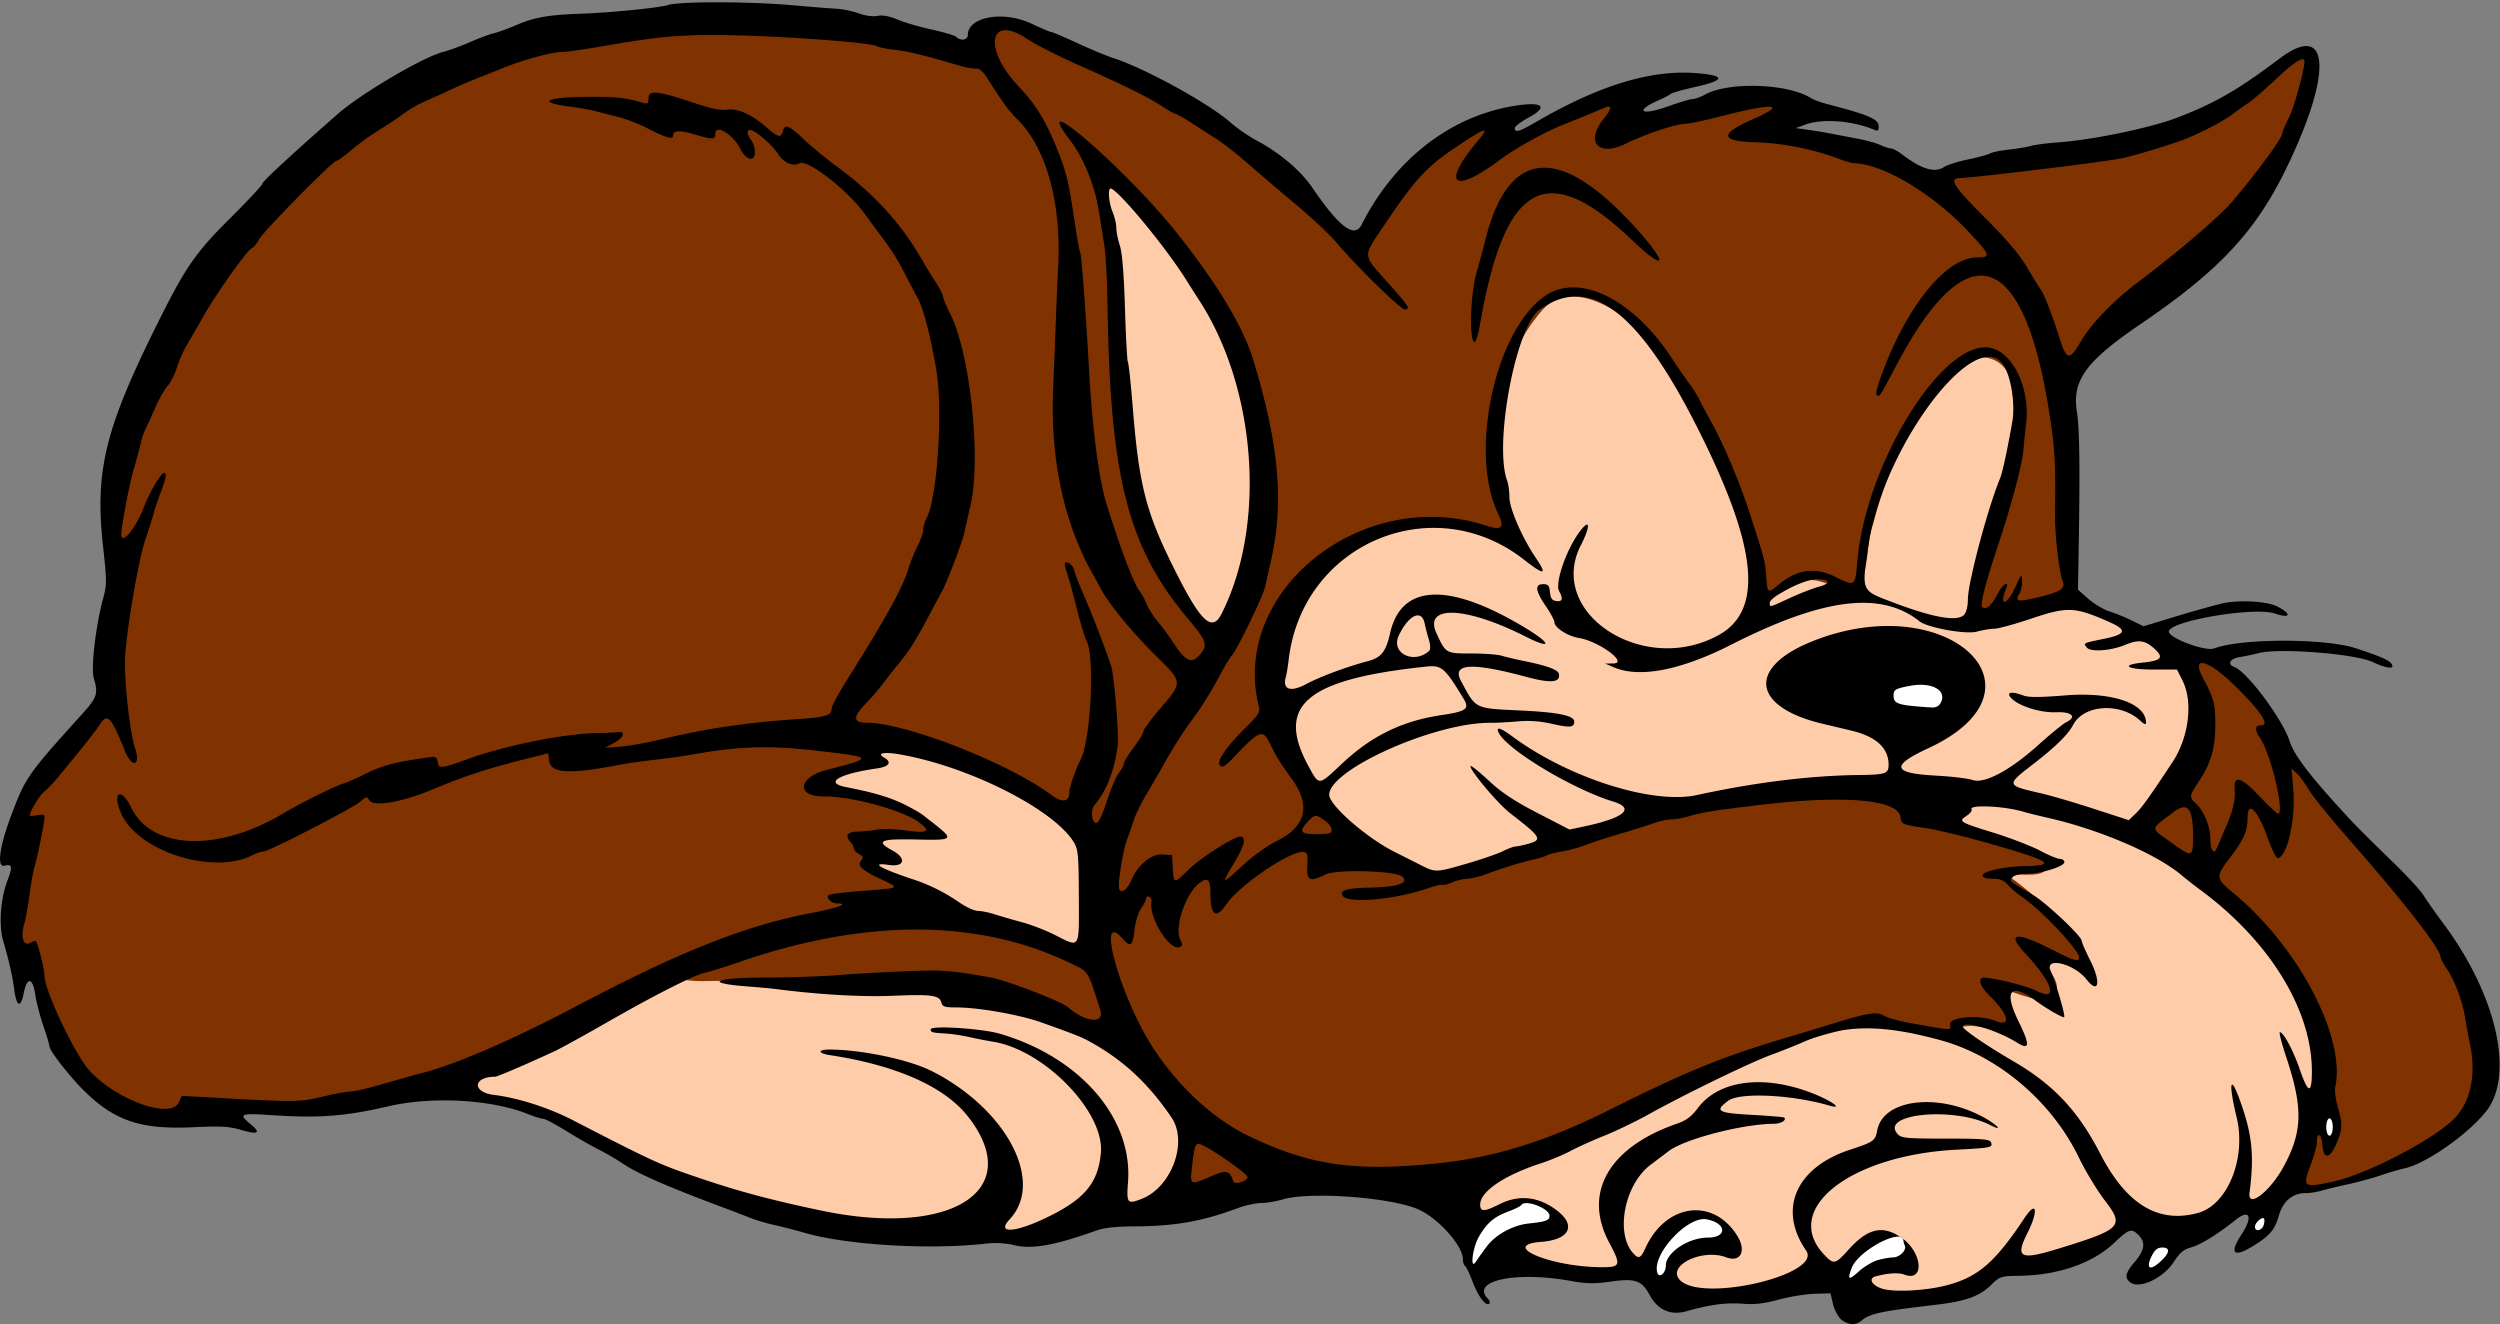 <?xml version="1.0" encoding="UTF-8" standalone="no"?>
<svg xmlns:rdf="http://www.w3.org/1999/02/22-rdf-syntax-ns#" xmlns="http://www.w3.org/2000/svg" height="535" viewBox="0 0 1010 535" width="1010" version="1.1" xmlns:cc="http://creativecommons.org/ns#" xmlns:dc="http://purl.org/dc/elements/1.1/">
<rect x="0" y="0" width="1010" height="535" fill="#808080" stroke="none"/>
<g>
<path d="m446.21 71.797c-4.9 2.464 2.92 13.627 2.7 17.676 5.52 29.517 4.17 59.997 8.81 89.797 2.37 24.61 12.18 47.9 25.36 68.58 2.16 4.51 8.9 6.35 11.28 0.99 12.85-23.38 12.32-51.38 9.84-77.17-3.92-34.13-24.65-62.98-46.21-88.484-2.7-2.416-8.02-10.699-11.78-11.389zm190.67 47.043c-0.61-0.01-1.21-0.01-1.81 0.03-13.58-0.14-20.03 14.15-23.61 25.15-8.48 26.96-7.62 58.28 7.81 82.52-5.01-3.95-10.41-7.46-16.25-10.04-7.78-3.35-16.25-5.11-24.73-4.99-17.04 0.22-33.74 8.15-44.75 21.15-8.91 9.76-13.46 22.78-15.07 35.73-0.16 3.41-2.21 7.43 0.05 10.51 2.99 2.53 7.06 0.03 10.16-1.07 8.5-4.09 17.36-6.88 26.28-9.76 4.35-1.27 6.78-5.43 7.76-9.6-0.68 4.19 3.05 8.47 7.39 8.52 3.51 0.19 8.54-0.91 9.24-4.97-0.06-2.65-0.58-5.3-1.3-7.89 1.14 3.77 2.6 7.88 5.88 10.23 5.22 2.21 11.14 1.19 16.66 1.71 7.79 0.57 15.84 3.04 23.43 4.9 1.25 0.57 3.51 0.84 3.93 2.2-5.42 0.46-10.7-1.73-15.98-2.75-6.8-1.34-13.81-3.65-20.79-2.42-2.64 0.44-3.95 3.11-3.48 5.51-1.12-1.52-2.32-2.98-3.67-4.3-1.7-1.41-3.94-1.83-6.1-1.73-13.4 1.16-26.97 2.91-39.65 7.6-6.99 2.7-14.64 7.41-16.19 15.33-0.75 5.9 0.75 11.79 3.51 16.99 1.92 3.48 3.36 7.8 6.93 9.92 3.2 0.17 5.39-2.97 7.78-4.67 7.77-7.35 16.32-14.2 26.55-17.84 7.68-3.23 16.12-3.6 24.01-6.02 2.08-0.46 3.33-2.38 3.21-4.3 0.99 1.01 2.13 1.85 3.49 2.43 7.31 2.1 15.07 1.49 22.55 2.33 4.51 0.51 9.26 0.43 13.51 2.19-6.04-0.19-11.88-2.43-17.99-1.86-13.33 0.43-26.92 0.97-39.6 5.54-12.6 4.26-25.31 9.31-35.68 17.84-3.04 2.59-6.7 7-4.08 11.08 4.69 7.14 11.78 12.33 18.72 17.12 7.29 4.66 15.15 8.42 22.94 12.11 7.96 0.24 15.59-2.91 23.11-5.18 5.3-1.84 10.39-4.33 15.97-5.27 2.42-0.61 6.47-1.89 5.49-5.18-2.38-4.41-7.23-6.75-10.72-10.19-2.48-2.18-5.8-5.39-7.53-7.4 8.8 6.93 19.18 11.39 28.99 16.67 4.09 0.13 8.11-1.51 12.14-2.28 4.22-1.31 9.17-2.21 12.18-5.7 1.67-2.83-1.57-5.2-3.94-6.02-14.72-5.36-28.89-12.55-41.34-22.11 16.35 11 34.9 19.14 54.43 22.26 8.75 1.36 17.67 0.75 26.24-1.33 20.36-4.18 40.85-6.37 61.62-6.76 3.23-0.37 8.14 0.39 9.63-3.33 1.32-5.21-1.03-10.89-5.59-13.72-7.44-4.5-16.39-5.35-24.54-7.91-6.6-1.93-14.71-4.35-18.03-11.13-1.97-4.91 2.12-9.55 5.93-12.11 10.47-7.04 23.08-10.41 35.61-11.63 11.69-0.79 24.28 0.99 34.13 7.88 6.09 4.17 10.61 12.27 7.43 19.57-3.96 9.3-13.29 14.46-21.86 18.77-3.65 2.18-8.38 3.57-10.59 7.45-1.15 3.44 3.12 5.26 5.85 5.51 8.34 1.11 16.68 1.46 24.99 2.75 7.68 0.67 14.04-4.61 19.97-8.72 5.67-4.31 11.43-9.76 16.76-13.74-6.13 7.66-14.79 12.72-21.7 19.57-1.72 2.4 0.24 5.44 2.89 5.92 10.07 2.86 20.27 5.31 30.18 8.69 4.85 1.36 9.58 3.49 14.5 4.39 2.42-0.83 3.93-3.53 5.77-5.32 6.15-7.97 12.04-16.26 16.64-25.22 4.04-9.76 4.86-21.54-0.51-30.98-0.53-2.65-3.18-2.97-5.42-2.65-2.31 0-4.57 0.02-6.84-0.06 2.5-0.26 6.16-2.6 4.15-5.44-2.97-3.67-7.76-7.34-12.74-5.49-4.92 1.47-9.93 3.47-15.16 2.97 4-1.15 8.69-1.36 12.15-3.95 2.27-2.18-0.53-4.89-2.66-5.71-7.55-3.83-16.01-8.09-24.71-5.88-10.43 2.34-20.5 6.71-31.11 7.85-7.11 1.06-14.48-0.21-21.15-2.74-1.49-0.73-2.92-1.56-4.35-2.41 6.4 2.14 13.14 4.57 19.41 2.03 4.24-7.32 3.47-16.73 6.27-24.74 4.6-21.51 15.5-42.19 14.62-64.71-0.74-7.59-3.41-17.06-12.74-17.08-10.81 2.09-17.3 12.65-24.06 20.44-15.1 20.75-24.51 46.09-25.69 71.75 0.9 3.22 3.38 5.14 6.32 6.56-13.57-1.57-27.28 2.49-39.79 7.56-14.04 5.56-26.96 13.55-41.5 17.7-7.24 1.9-15.02 3.19-22.37 1.09 1.72-2.96-1.79-5.5-3.94-7-4.73-3.37-10.34-4.99-15.82-6.67-2.62-1.01-5.34-2.69-5.87-5.66-1.72-3.89-4.85-7.24-6.03-11.29 0.37-0.08 0.82-0.06 1.3-0.04-0.26 1.51 0.41 3.45 0.97 4.69 1.34 2.29 6.14 3.47 6.9 0.15-0.08-2.05-1.37-3.86-2.89-5.28 1.63-0.56 2.91-2.67 2.96-6.52 1.29-4.27 3.68-9.23 5.59-12.5-5.6 11.61-3.31 26.96 7.57 34.73 12.91 11.04 32.62 12.59 47.7 5.45 10.65-5.43 16.37-17.68 14.18-29.37-4.09-27.45-17.68-52.42-31.13-76.32-9.05-13.96-19.6-31.13-37.48-33.97-0.6-0.06-1.2-0.1-1.8-0.12zm95.46 113.8c-5.56 0.51-10.48 3.68-15.24 6.37-2.2 1.22-5.29 3.99-3.07 6.61 2.28 2.01 5.14-0.73 7.49-1.33 5.35-2.62 11.15-4.23 16.49-6.83 3.28-3.71-3.18-4.78-5.67-4.82zm-151.44 9.48c6.29 0.1 12.63 2.45 18.38 4.75 4.17 1.79 8.22 3.86 12.17 6.08-8.47-3.52-17.32-7.45-26.69-7.16-3.94-0.07-7.86 3.35-6.97 7.47-0.42-1.4-0.89-2.78-1.39-4.13-0.77-1.33-2.26-2.22-3.82-2.11-4.81 0.66-7.34 5.63-9.25 9.58-0.1 0.2-0.18 0.4-0.26 0.6 1.59-5.61 3.97-11.79 9.94-13.84 2.18-0.78 4.4-1.16 6.64-1.23 0.42-0.01 0.83-0.02 1.25-0.01zm235.3 40.35c8.1 1.82 16.47-0.06 24.68 0.03 7.2 0.2 15.05 0.48 21.19 4.67 0.66 0.54-2.14-1.14-2.91-1.29-6.65-2.64-15.06-2.05-20.53 2.69-1.82-2.97-6.03-2.32-9.02-2.8-4.63-0.24-9.34-0.95-13.41-3.3zm-458.85 19.89c-2.41 0.08-4.38 3.57-1.74 4.9 2.06 0.5-0.08 1.09-1.11 1.22-5.88 1.35-12.35 1.71-17.52 5.08-2.34 1.73-0.55 4.96 1.9 5.32 9.61 2.69 19.76 4.12 28.51 9.23 4.47 2.56 8.58 5.61 12.34 9.06-7.49 0.58-15.31-0.48-22.83 0.95-2.62 0.55-2.54 4.13-0.23 5.07 1.74 1.44 4.68 2.5 5.62 4.32-2.59 0.71-6.34-1.36-8.14 1.36-0.89 3.16 3.32 3.87 5.39 4.89 9.59 3.51 19.43 6.89 27.84 12.78 4.88 3.59 11.14 3.48 16.66 5.42 8.17 2.26 16.36 4.58 23.86 8.65 2.55 1.27 6.78 3.35 8.64-0.03 1.45-3.87 0.65-8.22 1-12.28-0.12-8.39 0.54-16.89-0.8-25.21-1.56-6.05-6.93-10.05-11.45-13.92-15.37-11.53-33.46-19.03-51.91-24.04-5.1-1.24-10.28-2.52-15.55-2.74-0.16-0.03-0.32-0.04-0.48-0.03zm445.16 21.77c-0.73 0-1.46 0-2.19 0.01-1.99-0.09-4.67 0.01-5.36 2.31-1.21 2.12-5.57 3.4-3.79 6.26 3.68 2.78 8.52 3.46 12.74 5.19 8.89 2.7 17.31 6.43 25.76 10.19 2.48 0.5-1.18 1.12-2.06 1.6-3.68 1.7-7.85 1.69-11.87 1.86-2.3 0.12-6.29 2.07-4.04 4.67 9.54 7.59 19.92 14.5 27.42 24.3 1.95 4.85 4.88 9.91 6.05 14.74-4.36-4.33-10.21-9.08-16.79-7.42-3.14 1.16-1.82 4.99-0.6 7.12 1.88 3.95 2.33 8.39 3.69 12.54-0.03 0.85-2.08-1.03-2.9-1.32-4.82-3.03-9.94-6.47-15.76-6.9-3.15 0.52-2.25 4.38-1.83 6.6 1.31 4.93 4.1 9.31 5.64 14.17-7.28-3.75-15.19-8.35-23.68-7.01-2.74 0.88-0.94 3.93 0.76 4.97 12.46 9.61 27.7 15.8 38.43 27.47 8.5 8.61 13.39 19.79 19.81 29.85 5.85 9.1 15.29 17.46 26.67 17.49 6.89 0.15 14.41-1.41 18.99-7 7.56-8.75 9.9-21.04 8.26-32.28 2.67 9.21 2.14 18.76 1.35 28.22-0.54 2.47 1.6 5.5 4.26 4.07 6.75-3.21 10.7-10.13 14.09-16.47 4.58-8.58 5.87-18.69 3.76-28.17-0.71-3.72-1.71-7.39-2.83-11.01 1.63 3.52 2.19 7.86 5.09 10.61 2.57 1.39 4.19-1.93 4.04-4.07 1.24-17.05-5.68-33.53-15.07-47.41-11.15-16.64-27.23-29.1-43.24-40.75-10.15-6.55-21.4-11.27-32.8-15.15-11.62-3.61-23.44-6.77-35.44-8.86-2.17-0.3-4.37-0.4-6.56-0.42zm-514.99 70.38c-1.5 0.01-3.02 0.14-4.45 0.01-2.24 0-4.47 0-6.71 0.01-10.24 4.55-19.95 10.36-29.81 15.73-15.02 8.48-30.16 16.99-46.51 22.61-3.31 0.71-8.35 1.35-8.73 5.58 0.49 4.38 5.69 5.3 9.24 5.87 11.29 1.78 22.11 5.75 32.2 11.07 16.44 7.98 32.45 17.14 50.05 22.43 20.82 6.8 42.08 12.63 63.82 15.48 9.7 0.64 19.59 1.15 29.17-0.76 9.15-1.85 19.13-5.95 23.45-14.83 3.13-7.54 1.01-16.22-3.39-22.8-8.66-14.13-24.51-21.71-39.95-26.03-2.5-0.72-5.02-1.35-7.55-1.93 11.3 1.78 22.86 4.26 32.69 10.42 11.58 6.99 21.96 16.68 27.58 29.18 3.39 7.55 4.2 17.26-1.38 23.99-1.35 1.98-4.59 5.02-1.97 7.29 3.57 1.82 7.65-0.35 11.17-1.35 9.48-3.81 19.6-8.29 25.58-16.99 5.13-7.71 6.12-18.21 1.67-26.47-6.16-13.02-17.38-23.27-30.06-29.83-1.71-0.82-2.92-1.36-0.53-0.33 16.5 6.99 31.95 19.27 38.2 36.56 2.8 6.68 2.6 13.97 2.53 21.06 0.04 2.44-0.29 6.56 3.11 6.81 4.66-0.48 9-3.15 12.36-6.34 6.84-7.01 10.57-18.04 7-27.5-10.55-18.27-27.73-32.81-47.82-39.49-14.06-5.31-28.92-8.38-43.94-8.94-1.32-0.1-2.74-0.12-3.05-1.64-2.39-3.59-7.04-2.78-10.72-2.95-17.8-0.3-35.6 0.35-53.29-2.17-8.56-1.25-17.27-1.16-25.69-3.03-1.31-0.62-2.78-0.73-4.27-0.72zm4.78 1.27c-0.01-0.07 0.01-0.04 0.13 0.21 0.4 1.14-0.07 0-0.13-0.21zm460.16 17.95c-14.4 0.23-27.5 7.01-40.65 12.04-20.27 8.6-39.47 19.45-59.27 29.05-11.72 5.08-23.26 10.95-35.37 15.25-7.61 3.29-16.56 6.48-20.53 14.37-1.66 2.6 0.31 6.96 3.66 6.18 6.14-1.88 12-6.13 18.72-4.32 4.67 1.35 9.64 3.67 12.27 7.94 1.34 2.7-2.3 4.49-4.45 4.94-3.7 1.23-8.34 0.23-11.41 2.97-1.98 2.46 0.77 5.23 3.1 6.03 10.39 4.55 22.01 5.92 33.26 5.23 3.06-0.19 3.91-3.81 2.68-6.17-2.71-6.67-6.93-13.14-6.47-20.7-0.26-10.06 7.03-18.5 15.08-23.61 5.67-3.98 12.36-5.99 18.54-8.96 4.92-2.8 7.29-8.55 12.49-11.04 8.31-4.77 18.29-4.15 27.29-2.59 2.8 0.54 5.51 1.3 8.24 2.3-8.87-1.54-17.98-2.11-26.95-1.24-3.8 0.56-8.26 2.61-9.39 6.57 0.14 3.36 4.44 3.16 6.85 3.58 4.02 0.44 8.06 0.67 12.09 0.97-12.16 1.22-24.33 3.92-35.46 9.04-6.42 3.72-12.82 8.14-17.04 14.37-3.57 5.59-5.62 12.16-5.19 18.83-0.45 5.47 1.49 11.48 6.23 14.6 3.14 1.4 4.48-2.75 5.75-4.76 3.61-7.62 11.21-14.77 20.22-13.7 6.11 0.47 10.82 5.13 13.92 10.03 0.67 1.49 1.5 3.48 0.87 5.03-1.98 1.67-4.71-0.52-6.95-0.43-6.62-0.67-14.73 0.52-18.35 6.81-1.86 4.08 2.33 7.76 5.96 8.72 6.31 1.93 13.08 1.1 19.55 0.6 8.8-1.43 17.79-3.47 25.53-8.05 2.91-1.74 6.08-5.26 4.11-8.81-3.95-6.48-7.14-14.54-3.96-22.01 3.42-9.17 12.93-13.89 21.58-16.96 4.17-1.52 9.79-2.73 10.93-7.8 0.52-3.95 3.39-7.08 6.97-8.62 7.19-3.47 15.71-2.64 23.04-0.53-6.56-0.18-13.38-0.98-19.74 1-3.16 0.89-7.48 3.37-6.17 7.28 1.35 3.94 5.9 4.44 9.47 4.44 8.31 0.3 16.62 0.21 24.91 0.52-12.89 0.88-25.98 1.66-38.29 5.97-10.5 3.6-21.49 8.82-27.64 18.51-3.75 5.71-3.14 13.67 1.17 18.92 2.02 2.39 4.16 5.8 7.62 5.85 4.18-1.64 6.78-5.74 10.23-8.48 3.16-3.16 8.13-5.39 12.43-3.11 4.99 2.1 9.78 7.19 9.08 12.92-0.77 1.77-3.16 0.1-4.6 0.4-4.44-0.15-9.73-0.85-13.34 2.3-2.24 2.76 1.31 5.7 3.82 6.48 6.8 2.37 14.23 1.25 21.22 0.43 9.76-1.27 19.41-5.14 26.19-12.48 4.81-4.86 8.74-10.48 12.68-16.04-1.3 4.11-4.44 7.96-3.9 12.47 1.4 3.8 6.3 2.64 9.35 2.02 9.15-2.54 18.44-5.02 27.04-9.12 3.22-1.46 6.37-5.05 4.41-8.7-3.03-5.93-7.66-10.96-10.71-16.84-5.37-9.69-10.31-19.83-18.12-27.88-12.41-13.94-28.93-24.32-47.22-28.42-8.94-2.22-18.14-3.76-27.38-3.59zm-355.77 4.42c3.57 0.52 7.12 1.3 10.55 2.45-3.42-0.98-7.46-1.81-10.55-2.45z" fill="#ffcca9"/>
<path d="m404.97 9.07c-8.819 1.117-6.937 12.846-3.133 18.152 7.685 11.891 18.549 22.01 22.584 36.041 0.098 0.301 0.185 0.605 0.281 0.906-3.3-8.043-7.97-15.513-13.96-21.923-5.8-7.255-10.28-17.139-20.5-18.732-31.46-9.251-64.23-12.632-96.94-12.055-38.53-0.137-77.81 4.867-112.83 21.826-18.41 8.398-35.4 19.952-50.91 32.86-22.03 20.87-42.882 43.645-56.275 71.185-10.658 20.419-22.028 41.047-25.387 64.174-0.2 5.689-5.268 13.622 0.354 17.936 3.302 2.049 6.869-2.63 7.703-3.731-6.963 24.765-10.49 50.964-6.762 76.58-1.341-5.278-7.831-6.103-10.732-1.723-10.045 12.162-20.964 23.741-29.904 36.766-3.277 7.355 8.511 3.742 4.574 10.314-2.262 14.244-7.102 28.448-6.889 42.91 0.691 4.694 7.484 2.341 6.746 7.609 3.711 16.621 10.421 33.026 20.859 46.549 9.121 8.936 21.585 17.203 34.855 16.213 4.322-0.48 6.219-5.764 11.131-4.025 21.937 0.241 44.592 2.93 66.125-3.518 28.381-6.202 55.594-16.714 81.246-30.279 34.33-17.124 68.9-35.43 107.07-42.254 2.963-0.515 9.885-2.585 9.143-5.928 7.628-1.681 12.732-0.887 20.027-4.111 3.721-9.103-11.886-7.435-12.893-15.18-0.673-2.937-6.058-7.39-0.26-6.553 7.946-1.017 16.487 1.319 24.09-1.361 5.415-5.159-2.987-10.109-7.426-11.582-12.189-5.269-25.477-7.346-38.496-8.625 6.271-5.086 16.248-3.499 21.904-9.176 2.336-7.433-8.085-6.7-12.693-7.547-18.483-2.676-37.205-2.832-55.641 0.354-18.949 1.903-37.732 7.086-56.756 6.039 0.287-2.074-1.196-4.516-2.467-5.369 6.886-0.904 15.805-2.598 21.773-1.805-0.19 8.003 9.42 4.484 14.102 3.777 23.953-5.213 47.785-8.892 72.113-10.748 9.152-0.657 10.23-11.582 14.838-17.248 19.162-30.323 37.145-63.778 37.078-100.62 1.196-28.066-5.523-56.855-22.588-79.566-3.863-5.508-7.959-10.863-12.445-15.881 25.973 24.054 41.157 58.881 42.119 94.029 3.423 38.862-14.748 76.186-39.658 104.93-2.616 4.43-10.912 9.949-5.615 15.207 11.636 2.943 23.585 4.199 34.646 8.93 16.772 5.634 32.39 14.014 47.547 22.971 7.805 2.942 9.579-7.445 10.998-12.668 6.013-16.097 7.485-33.919 5.027-50.873 5.267 15.941-2.702 59.437-5.416 76.094 0.451 6.463 17.872-21.47 19.066-26.545 5.661-12.4 15.44-22.21 21.939-34.031 0.744-7.186-7.309-11.723-10.812-17.238-18.347-18.823-32.123-42.403-36.1-68.471-4.715-31.354-0.592-63.575-0.885-95.287 0.118-3.564-0.015-7.135-0.375-10.682 6.985 36.995 4.633 75.778 12.514 112.73 6.456 25.308 16.301 51.148 35.129 69.854 7.086 4.86 16.498-7.403 10.207-13.139-13.203-17.45-26.286-35.98-30.402-57.947-8.827-40.161-3.079-82.745-12.752-123-1.231-4.302-4.579-10.406-5.59-13.107 24.529 22.753 47.69 48.338 61.459 79.164 8.794 25.926 14.84 52.867 10.18 80.242-3.28 21.834-15.402 40.872-26.42 59.555-13.1 19.926-27.624 39.968-33.711 63.361-0.635 6.136-4.866 14.413 0.209 19.473 8.479 1.555 9.05-11.099 15.869-13.781 2.97-2.107 4.4 0.139 3.752 3.314-0.516 6.771 4.975 6.666 9.037 3.959-4.524 5.503-6.016 14.221-6.676 19.145-3.751-4.322-3.591-10.733-6.856-14.939-6.892-3.133-9.029 6.774-10.582 11.58 0.048 4.668-2.077 1.751-5.055 1.41-7.743 0.743-4.777 10.311-3.268 15.174 7.778 27.183 23.316 53.192 48.012 68.09 20.205 12.778 44.406 19.106 68.287 16.904 30.358 0.132 59.887-8.823 86.908-22.186 29.756-14.873 60.314-26.998 92.508-35.463 7.061-1.865 14.484-5.524 21.547-1.422 7.997 1.32 16.823 5.258 24.73 2.244 6.137-7.216 17.294 2.358 23.779-3.615 2.775-5.752-5.053-10.397-6.975-14.377 7.791 0.469 15.056 5.98 22.828 4.373 5.925-5.039-1.495-12.349-4.746-16.762-4.969-4.75 2.607-0.491 5.367 0.641 4.009 2.223 13.409 5.837 13.43-1.953-4.611-10.381-14.641-17.389-22.752-25.018-2.841-2.319-5.673-4.668-8.752-6.67 5.27-1.85 14.99 2.17 16.799-5.406-2.088-7.112-11.939-6.419-17.59-9.229-12.834-3.888-26.11-6.843-39.117-9.564-5.398-10.974-22.269-9.318-32.357-9.961-35.152 0.645-69.784 8.145-103.05 19.207-21.883 5.584-44.198 14.128-65.85 17.74 0.827-7.711-9.295-7.204-14.566-7.805-8.071-0.658-17.226 0.216-24.393 1.885 1.206-5.441-2.866-12.944-9.154-9.379-11.07 5.26-21.047 12.908-29.434 21.826 1.345-5.39-3.452-13.599-9.586-9.562-0.215 0.135-0.425 0.277-0.631 0.424 0.129-0.178 0.268-0.351 0.381-0.535 4.294-3.428 10.46-7.951 14.4-9.562-3.171 3.319-8.449 13.138-1.648 12.729 8.209-4.289 18.705-12.732 26.846-17.291 1.349-0.881 2.51-1.942 3.506-3.117 0.696 1.67 3.539 1.344 5.084 1.498 2.432-0.303 6.154 0.757 7.518-1.936 0.489-3.106-2.985-4.983-5.203-6.402-0.618-0.286-1.263-0.638-1.969-0.572-0.814 0.253-1.514 0.693-2.135 1.236 1.372-4.843 0.548-10.257-2.846-14.494-4.278-6.396-8.059-13.174-12.184-19.533-0.896-2.373-6.055-2.148-5.494-3.107 6.518-6.18 0.202-15.006 2.156-22.512 0.824-32.189 32.958-56.807 63.166-57.754 10.552-1.254 20.709 2.136 30.959 3.59 7.471-1.872 2.58-10.744 1.441-15.59-5.842-25.991-1.025-55.208 16.781-75.588 9.847-10.743 25.896-3.18 34.977 4.861 19.037 18.822 31.477 43.1 41.525 67.701 4.91 13.06 9.344 26.67 11.186 40.537 5.355 7.201 12.166-2.812 18.213-3.576 7.49-2.106 14.801 6.33 21.66 2.568 4.62-7.536 2.98-17.348 5.992-25.596 6.274-24.14 17.08-48.956 37.258-64.604 5.922-5.245 14.93-2.246 17.721 4.828 4.683 9.197 2.275 20.2 1.934 30.135-2.611 21.124-12.861 40.528-15.811 61.498-0.295 6.559 8.391 6.516 10.094 0.969 3.741 1.043 6.732 1.177 10.652 1.207 6.371-1.58 16.875-1.808 18.26-9.838-5.413-25.812-1.286-52.443-7.227-78.277-3.708-16.022-6.776-34.223-19.295-45.977-6.866-5.806-17.024-3.439-23.262 2.102 3.95-4.457 9.503-5.669 14.871-7.088 6.735-3.792 0.088-11.225-3.672-14.459-14.161-14.437-31.381-27.464-51.867-30.615-13.2-4.554-27.773-7.002-41.141-8.072 4.351-3.546 14.555-4.186 13.021-11.604-4.857-5.056-12.427 0.354-18.344 0.447-16.482 3.006-32.644 7.317-48.15 13.67-2.279 1.426-5.037-0.021-3.019-2.592 2.122-3.788 8.629-10.845 1.568-13.453-11.722 2.848-22.987 8.406-33.738 13.971-7.557 4.089-16.381 11.244-22.984 13.846 1.801-5.07 10.796-10.288 5.309-15.801-6.84-2.131-12.174 5.464-17.619 8.514-14.143 10.231-22.985 25.839-31.992 40.396-0.75 3.883-4.749-3.863-7.059-4.953-24.47-23.414-50.1-46.533-80.96-61.127-17.04-8.211-33.9-16.234-50.67-24.762-1.84-0.579-3.78-0.914-5.72-0.918zm524.7 12.526c-0.306-0.009-0.615 0.017-0.924 0.084-11.207 5.325-19.097 15.896-29.867 22.146-28.155 18.518-63.158 19.052-95.621 23.484-5.195 1.128-16.388-0.731-16.082 7.484 4.376 10.208 14.54 16.708 21.145 25.49 11.18 11.768 16.949 27.066 22.625 41.926 1.479 5.619 8.759 5.269 10.881 0.273 12.982-20.866 35.561-32.866 52.689-49.859 19.355-17.51 36.78-40.174 39.326-66.957-0.081-2.202-2.033-4.011-4.172-4.072zm-664.67 20.004c0.458-0.029 0.917-0.014 1.375 0.012 10.106 1.583 19.761 5.759 29.979 6.418 7.43-0.738 4.257 6.481 1.787 5.393-2.666-3.981-9.054-5.705-12.18-1.523-5.285-0.683-11.723-3.583-16.346-0.189-7.491-3.494-15.116-6.79-23.193-8.719 6.181-0.461 13.829 4.246 18.578-1.391zm53.533 14.029c2.612 2.336 12.218 9.651 10.391 8.773-4.088-2.659-10.393 0.135-12.607-5.348-3.035-2.452 1.162-1.294 2.217-3.426zm304.6 15.92c0.355-0.013 0.717-0.013 1.086 0 6.878-0.058 14.123 4.875 18.473 8.389-9.109-6.328-23.005-7.513-30.586 1.883-3.162 3.329-5.513 7.337-7.389 11.506 2.884-8.687 7.399-21.364 18.416-21.777zm267.24 193.13c-7.519 0.533-4.839 9.584-2.092 13.674 5.437 13.138 3.07 29.354-6.084 40.359-0.335 1.565-0.137 3.008 0.346 4.393-0.332-0.037-0.672-0.053-1.031-0.025-5.503 2.023-12.885 5.801-13.771 12.143 2.442 6.414 9.939 9.784 15.867 12.461 4.411 0.074 5.787-3.101 6.047-6.852 0.868 3.591 3.31 6.873 7.273 4.277 5.645-6.795 7.668-16.236 9.16-24.691 1.072 0.647 2.1 1.55 3.113 2.549-5.696 1.766-3.537 10.866-7.211 15.277-2.169 6.115-10.308 11.213-7.857 18.129 13.042 15.168 29.143 28.298 37.541 46.965 9.705 15.824 8.362 34.856 10.381 52.57-0.075 4.41-1.552 1.345-4.881 0-6.972 2.256-6.457 14.518-8.629 20.265 0.724 7.879 10.925 4.039 16.125 2.715 17.59-6.128 35.383-12.522 49.23-25.263 11.827-12.028 8.071-30.766 4.6-45.467-8.589-32.81-35.427-55.799-55.436-81.633-5.256-5.445-8.626-12.883-14.83-17.268-0.934 0.021-1.869 0.04-2.803 0.06-2.173 1.615-2.84 3.779-2.918 6.172-0.518-1.655-0.984-3.271-1.18-4.785-1.143-5.433-4.11-10.608-5.486-15.758 4.612-7.763-4.933-13.865-9.477-18.74-5.023-3.815-9.45-10.646-15.998-11.527zm-716.75 44.857c2.013 3.403 6.418 3.775 9.807 2.482-10.979 4.307-22.099 8.937-34.127 8.533-15.017 3.566-27.157 13.792-41.592 18.957-10.309 4.882-22.23 7.679-33.232 3.156 17.665 1.221 34.186-6.198 48.904-15.068 15.892-7.787 32.422-16.123 50.24-18.061zm742.27 19.766c1.974 1.315 4.132 1.935 6.664 1.023-0.399 3.171-0.988 6.323-1.935 9.377-2.085-2.893-3.17-6.923-4.729-10.4zm-546.88 45.479c-25.256 0.035-50.046 6.09-73.822 14.195-5.058 1.88-15.887 2.757-20.762 5.119-1.616 2.134 7.49 2.262 8.977 2.289 16.876-0.205 33.756-0.733 50.621-1.404 20.9-0.953 42.096-4.019 62.75 0.213 11.128 2.076 21.765 6.3 31.943 11.16 4.575 2.361 8.948 7.291 14.594 5.99 2.558-0.674 2.505-3.736 1.564-5.688-1.894-4.998-2.648-10.77-6.301-14.881-4.836-3.629-10.745-5.538-16.273-7.871-16.97-6.425-35.179-9.262-53.291-9.123zm115.02 86.568c-2.582 0.791-2.19 4.358-2.779 6.469-0.13 3.181-1.553 6.676-0.258 9.736 1.829 2.17 4.746-0.433 6.795-0.873 2.617-0.738 5.445-2.989 8.186-1.758 1.345 1.24 1.697 4.198 4.139 3.621 1.977-0.03 5.436-1.633 4.086-4.053-4.694-4.569-10.399-8.049-15.984-11.441-1.327-0.662-2.657-1.643-4.184-1.701z" fill="#803300"/>
<path d="m774.37 275.46c-5 0.04-13.71 2.44-10 8.6 5.67 3.04 13.56 4.24 19.64 1.81 4.03-4.41-0.86-11.1-6.35-10.35-0.78-0.04-1.56-0.07-2.34-0.04-0.3-0.01-0.61-0.02-0.95-0.02zm166.57 174.61c-0.11 0-0.23 0.01-0.34 0.04-2.91 0.93-2.71 4.7-2.42 7.16 0.07 2.85 4.53 3.61 5.43 0.84 0.43-2.27 0.34-4.86-0.66-6.98-0.43-0.68-1.21-1.09-2.01-1.06zm-324.08 34.21c-3.71 0.69-6.74 3.29-10.34 4.44-8.17 3.69-13.54 12.67-13.41 21.54 0.51 2.5 3.8 2.03 4.71 0.05 3.95-5.27 8.13-11.12 14.85-12.91 4.6-1.81 10.14-0.99 14.26-3.95 2.47-2.53-0.58-5.88-3.01-7-2.16-1.18-4.59-2.07-7.06-2.17zm296.84 6.2c-3.09 0.48-5.86 4.92-3.61 7.57 2.83 2.44 6.46-1.23 6.45-4.25 0.28-1.72-0.98-3.52-2.84-3.32zm-225.55 0.31c-6.64 0.74-11.92 5.8-15.88 10.83-2.55 3.78-5.77 8.39-4.36 13.16 0.7 2.4 4.01 3.01 5.27 0.74 2.12-2.29 0.98-5.94 3.56-7.96 4.12-4.45 10.33-5.61 16.09-6.2 2.9-0.21 5.78-3.19 4.17-6.1-1.72-3.01-5.52-4.44-8.85-4.47zm76.09 7.59c-6.17 1.46-11.64 5.43-15.84 10.12-1.74 2.19-3.38 5.16-2.7 8.01 1.44 2.61 4.42 0.51 5.84-0.97 3.77-3.19 8.39-5.67 13.42-5.74 3.05-0.59 7.4-3.17 6.05-6.83-1.45-2.23-4.03-4.39-6.77-4.59zm109.21 3.9c-4.26 0.18-6.6 4.85-7.13 8.57-0.16 2.93 3.66 3.67 5.46 1.87 2.29-2.03 5.54-4.12 5.75-7.44-0.16-2.02-2.23-3.12-4.08-3z" fill="#fff"/>
</g>
<path d="m290.35 0.936c-9.79-0.02-18.03 0.334-20.35 1.068-3.71 1.176-23.5 3.136-35.93 3.558-12.23 0.416-18.22 1.468-25.07 4.402-3.58 1.532-7.85 3.093-9.5 3.471-1.65 0.377-5.92 1.968-9.5 3.535s-8.52 3.371-11 4.011c-8.15 2.107-33.18 16.845-42.49 25.018-19.23 16.876-30.51 27.313-30.51 28.236 0 0.538-5.8 6.753-12.898 13.813-14.304 14.231-18.157 19.831-29.885 43.451-20.801 41.88-24.926 58.88-21.604 89.03 1.559 14.14 1.566 15.78 0.084 21.15-2.981 10.8-5.032 28.26-3.802 32.36 1.855 6.2 1.36 7.73-4.645 14.37-21.772 24.06-22.877 25.62-28.391 40.12-5.071 13.34-6.306 22.08-2.996 21.22 3.077-0.81 3.3 0.31 1.18 5.89-2.856 7.52-3.604 18.08-1.736 24.52 2.39 8.24 3.656 13.84 4.461 19.76 0.939 6.9 2.624 7.5 3.811 1.36 1.302-6.74 3.654-6.45 4.664 0.57 0.424 2.94 1.892 8.6 3.264 12.58 1.371 3.97 2.494 7.76 2.494 8.43 0 1.62 8.413 12.35 14 17.85 12.36 12.16 22.953 15.7 44 14.69 11.166-0.53 14.507-0.34 19.324 1.07 7.006 2.06 8.296 1.31 3.906-2.3-4.975-4.09-4.152-4.49 7.52-3.71 20.05 1.36 30.43 0.6 48.25-3.54 17.42-4.04 41.27-2.77 55.79 2.98 2.9 1.16 5.91 2.1 6.67 2.1s4.91 2.19 9.22 4.86c4.3 2.67 10.3 6.11 13.33 7.63 3.02 1.53 7.35 4.05 9.62 5.61 5.8 3.98 18.49 9.52 40.87 17.85 3.3 1.23 8.02 3.04 10.5 4.02 2.48 0.99 6.98 2.33 10 2.98 3.02 0.66 8.42 2.05 12 3.09 17.24 5.02 51.11 7 73.85 4.32 3.2-0.38 7.52-0.11 10.78 0.67 7.33 1.76 16.32 0.17 33.37-5.92 3-1.08 7.99-1.62 15-1.65 16.63-0.07 27.52-1.98 42-7.35 3.02-1.13 7.3-2.06 9.5-2.09 2.2-0.02 6.06-0.67 8.59-1.43 10.93-3.32 44.03-0.88 55.04 4.05 7.97 3.57 17.87 14.67 17.87 20.03 0 1.22 0.39 2.45 0.87 2.75s1.87 3.22 3.1 6.49c2.2 5.88 5.4 10.05 6.72 8.73 0.37-0.37 0.14-1.21-0.51-1.86-7.33-7.33 10.92-11.33 33.32-7.3 6.53 1.18 9.53 1.23 16.33 0.27 9.81-1.38 12.45-0.46 15.65 5.47 3.26 6.05 8.5 8.34 14.85 6.52 9.15-2.63 16.09-3.56 22.71-3.03 4.8 0.39 8.54-0.04 14.54-1.66 4.45-1.2 10.97-2.26 14.5-2.36l6.42-0.19 1.05 4.38c0.59 2.42 2.1 5.23 3.37 6.25 2.72 2.21 5.8 2.4 8 0.51 3.46-2.98 7.42-3.83 30.58-6.56 11.53-1.36 17.21-3.39 21.68-7.76 3.77-3.68 4.07-3.78 11.6-3.9 15.95-0.24 29.73-5.07 38.59-13.51 5.73-5.47 6.76-5.78 9.63-2.91 2.91 2.91 2.46 6.1-1.5 10.73-3.83 4.47-4.29 6.37-2 8.27 3.6 2.99 13.39-1.51 17.68-8.12 2.51-3.88 4-5.12 7.18-5.98 3.63-0.97 10.73-5.37 17.81-11.04 5.82-4.65 7.13-1.28 2.33 6-5 7.59-3.09 9.39 4.77 4.52 6.79-4.21 8.7-6.45 10.35-12.15 1.76-6.04 5.55-9.22 10.98-9.23 1.71 0 4.41-0.4 6-0.89 1.6-0.48 6.5-1.68 10.9-2.64 4.4-0.97 10.39-2.6 13.31-3.63 2.93-1.02 7.31-2.31 9.74-2.85 8.71-1.95 25.47-13.69 32.85-23 11.6-14.69 4.2-47.11-17.35-75.99-3.08-4.12-6.61-9.14-7.84-11.14s-6.84-8.11-12.47-13.57c-11.6-11.26-14.69-14.37-19.12-19.18-14.62-15.9-20.78-23.99-22.65-29.76-2.83-8.77-17.1-27.92-22.22-29.83-3.08-1.15-1.97-3.39 2-4.03 2.06-0.32 5.69-1.09 8.06-1.69 8.18-2.08 38.69 0.35 45.69 3.64 5.2 2.44 8.61 3 7.96 1.31-0.69-1.8-3.46-3.1-14.46-6.77-12.43-4.16-46.5-4.16-57.41-0.02-3.65 1.39-18.85-4.34-18.36-6.92 0.83-4.31 34.77-9.98 42.86-7.16 6.31 2.2 6.97 0.21 0.95-2.86-4.35-2.22-16.49-2.78-23.04-1.05-7.19 1.89-10.76 2.91-20.76 5.94l-10.26 3.11-4.74-2.33c-2.61-1.28-6.69-2.95-9.07-3.7s-6.21-3.03-8.5-5.06l-4.17-3.7 0.16-8.86c0.72-39.22 0.56-55.64-0.59-62.97-2-12.76 3.57-20.41 25.93-35.61 31.33-21.31 46.09-37.041 58.43-62.29 19.17-39.246 17.94-60.267-2.62-44.732-16.42 12.406-26.02 17.945-41.17 23.752-10.83 4.151-34.25 9.019-48.14 10.005-4.4 0.313-9.35 0.957-11 1.432s-5.64 1.139-8.86 1.475-6.64 1.031-7.6 1.545-5.02 1.617-9.03 2.453c-4.01 0.835-8.33 2.206-9.61 3.045-3.81 2.493-9.08 0.904-16.99-5.12-1.71-1.295-3.66-2.355-4.35-2.355s-2.68-0.639-4.41-1.42-5.63-1.884-8.65-2.449-7.75-1.465-10.5-2.002-7.25-1.291-10-1.676l-5-0.699 4-1.459c6.82-2.488 19.09-1.528 27.75 2.172 1.35 0.575 1.75 0.266 1.75-1.334 0-3.018-3.64-4.6-21-9.131-2.48-0.646-5.4-1.739-6.5-2.43-9.25-5.807-32.82-6.619-42.45-1.461-1.93 1.039-4.26 1.889-5.17 1.889s-5.38 1.332-9.93 2.959c-11.02 3.94-13.91 1.972-3.71-2.527 2.34-1.033 4.48-2.169 4.76-2.526 0.28-0.356 4.91-1.647 10.29-2.869 11.52-2.612 11.83-4.397 0.94-5.406-18.58-1.723-39.62 4.551-65.4 19.5-7.1 4.112-8.83 4.627-8.83 2.619 0.01-0.688 2.48-2.584 5.5-4.215 8.67-4.676 5.55-6.747-6.87-4.555-25.39 4.483-47.45 21.892-60.52 47.77-2.87 5.677-8.98 1.12-19.81-14.773-4.82-7.066-13.15-14.139-22.67-19.237-3.22-1.728-7.95-4.985-10.5-7.238-8.73-7.717-34.33-21.79-47.43-26.078-2.86-0.935-9.43-3.661-14.6-6.061-5.16-2.399-9.77-4.363-10.22-4.363-0.46 0-4.2-1.575-8.31-3.5-11.3-5.289-25.57-2.692-25.57 4.654 0 2.039-2.92 2.525-4.67 0.776-0.59-0.589-5.07-1.938-9.95-2.998-4.88-1.061-11.08-2.868-13.76-4.016-3.27-1.397-5.95-1.89-8.09-1.488-1.92 0.36-4.97-0.051-7.61-1.023-2.43-0.893-6.44-1.731-8.92-1.861-2.48-0.131-10.58-0.778-18-1.438-8.52-0.757-19.86-1.15-29.65-1.17zm115.59 11.257c2.21-0.1 5.28 0.983 9.17 3.623 3.09 2.097 12.54 6.887 21 10.647 18.66 8.286 27.99 12.91 33.69 16.687 2.37 1.568 4.65 2.85 5.08 2.85s2.99 1.424 5.7 3.164c2.7 1.74 7.4 4.745 10.42 6.676s8.88 6.481 13 10.111c4.12 3.631 12.82 11.043 19.32 16.473s13.92 12.384 16.5 15.451c7.78 9.265 25.97 27.125 27.63 27.125 2.57 0 1.88-1.11-6.93-11-10.24-11.5-10.17-9.88-1.04-23.408 12.39-18.374 16.82-23.157 28.93-31.283 11.73-7.868 13.76-8.459 8.77-2.555-15.01 17.755-10.19 22.015 8.82 7.791 5.98-4.476 17.86-11.107 25-13.961 9.45-3.776 14.58-5.882 16.75-6.883 3.58-1.655 3.73-0.105 0.37 3.975-7.89 9.562-2.54 15.946 8.69 10.375 7.82-3.885 20.32-8.051 24.14-8.051 1.47 0 8.04-1.392 14.61-3.094 20.86-5.406 26.77-4.937 13.07 1.037-14.05 6.127-13.88 9.151 0.54 9.545 11.1 0.304 23.63 2.822 34.33 6.901 2.2 0.838 4.74 1.544 5.63 1.568 11.62 0.312 31.44 12.115 45.76 27.248 9.31 9.835 9.67 10.795 3.98 10.795-12.16 0-27.28 17.94-37.72 44.74-2.38 6.11-3.59 10.49-3 10.85 1.28 0.79 0.63 1.79 8.59-13.13 27.96-52.46 50.35-45.83 60.8 18.01 2.62 15.98 3 22.07 2.68 43.53-0.12 7.83 1.71 23.46 3.15 27 1.11 2.73-0.97 4.11-9.29 6.16-8.72 2.15-10.24 1.93-8.29-1.19 0.66-1.07 1.17-3.41 1.11-5.21-0.09-3.11-0.22-2.99-2.72 2.49-3.47 7.59-6.79 8.04-3.69 0.5 1.43-3.47-1.47-1.7-3.4 2.07-2.48 4.87-4.79 6.88-6.24 5.43-0.97-0.97 1.06-8.96 6.3-24.75 5.51-16.61 9.71-32.34 10.29-38.58 0.38-4.17 0.87-8.89 1.08-10.5 1.87-14.16-5.23-29.22-14.57-30.92-19.13-3.49-50.45 47.19-53.63 86.79-0.76 9.46-1.06 9.68-8.16 6.08-8.9-4.51-16.03-3.56-24.08 3.22-3.87 3.25-4.06 3.08-4.57-4.01-0.45-6.1-0.39-5.88-6.4-24.58-4.2-13.07-10.77-28.65-16.02-38-1.7-3.02-3.73-6.85-4.52-8.5s-2.62-4.58-4.08-6.5-4.56-6.43-6.89-10c-15.69-24.06-37.39-34.89-51.23-25.56-20.3 13.67-31.09 63.49-19.1 88.17 2.7 5.57 1.48 6.84-4.66 4.82-49.95-16.49-103.78 26.21-92.04 73.01 0.58 2.27-0.14 3.42-5.2 8.39-8.01 7.85-12.08 13.86-10.47 15.46 0.95 0.95 2.14 0.23 5.52-3.33 10.38-10.97 11.74-11.5 14.56-5.71 2.74 5.64 3.68 7.15 9.27 14.97 7.4 10.35 5.18 18.9-6.37 24.49-3.56 1.73-9.54 6.01-13.54 9.69-9 8.29-9.18 8.25-3.67-0.92 4.18-6.95 4.96-10.48 2.33-10.48-2.5 0-15.91 8.53-20.53 13.07-6.23 6.1-6.3 6.1-6.67-0.32l-0.3-5.25-3.65-0.3c-4.61-0.39-9.94 3.95-12.79 10.4-2.09 4.72-5.07 5.99-5.05 2.15 0.01-4.14 2.01-15.21 3.37-18.75 0.75-1.92 1.92-5.3 2.61-7.5s3.12-7.15 5.4-11c2.29-3.85 4.82-8.21 5.63-9.68 4.09-7.42 8.76-14.87 12.42-19.79 4.27-5.76 7.66-11.22 12.11-19.53 1.47-2.75 3.25-5.68 3.96-6.5 2.55-2.99 12.78-24.09 13.7-28.24 0.51-2.34 1.63-7.41 2.48-11.26 5.07-22.98 2.91-46.44-7.35-80-4.13-13.5-14.2-30.31-30.56-50.986-20.07-25.385-61.21-61.19-43.41-37.787 5.42 7.123 9.87 18.047 11.52 28.273 0.66 4.125 1.67 10.425 2.25 14 0.57 3.58 1.16 14.6 1.3 24.5 1.01 69.3 8.23 97.51 32.31 126.23 7.92 9.44 8.38 10.84 4.94 14.84-3.19 3.72-5.69 2.66-10.3-4.37-2.05-3.13-5.07-7.24-6.69-9.13-1.62-1.88-3.61-5.03-4.42-7-0.82-1.96-2.06-4.25-2.77-5.07-2.26-2.64-7.83-17.27-13.51-35.5-2.97-9.54-5.63-29.69-6.93-52.5-1.49-26.38-3.16-48.34-3.74-49.27-0.27-0.44-1.1-4.941-1.85-10.011-2.44-16.575-3.39-20.942-6.1-28.129-5.12-13.552-9.4-20.844-16.78-28.596-11-11.541-12.27-22.499-5.66-22.801zm-115.89 1.969c2.33 0.018 4.8 0.059 7.45 0.119 21.75 0.49 54.56 3.007 56.68 4.348 0.73 0.461 4.02 1.138 7.32 1.506 5.43 0.604 11.19 2.008 26 6.344 2.75 0.804 5.86 1.363 6.9 1.242 1.28-0.148 2.77 1.146 4.5 3.896 6.1 9.663 8.59 13.084 11.99 16.442 11.76 11.6 17.92 33.637 16.63 59.441-0.31 6.05-0.75 16.18-0.98 22.5-0.24 6.32-0.73 18.92-1.09 28-1.11 27.5 4.44 53.33 15.8 73.5 0.62 1.1 2.17 3.94 3.44 6.3 3.46 6.45 12.68 17.64 22.53 27.35 10.64 10.47 10.64 10.51 1.78 20.78-3.85 4.46-7 8.7-7 9.41 0 0.72-1.8 3.71-4 6.66s-4 5.89-4 6.54c0 0.66-0.89 2.33-1.98 3.71-1.1 1.39-3.27 6.51-4.84 11.39-1.81 5.61-3.38 8.86-4.27 8.86-1.93 0-2.4-5.27-0.65-7.34 4.81-5.68 8-13.89 9.27-23.91 0.58-4.58-1.38-28.51-2.65-32.25-2.74-8.14-7.36-20.1-11-28.5-2.14-4.95-3.89-9.51-3.89-10.13 0.01-1.43-2.85-3.85-3.63-3.06-0.33 0.32-0.05 2.07 0.62 3.89 0.67 1.81 2.46 8.27 3.97 14.34 1.51 6.06 3.33 12.12 4.04 13.44 3.36 6.28 1.68 39.96-2.39 47.82-2.03 3.94-4.57 11.3-4.59 13.33-0.03 3.92-2.88 4.32-7.3 1.02-17.23-12.88-58.8-29.15-74.51-29.15-5.49 0-5.74-2.26-0.82-7.32 2.43-2.5 5.69-6.27 7.25-8.37 1.55-2.09 4.67-6.06 6.93-8.81 4.11-5 7.03-9.75 12.91-21 1.73-3.3 3.66-6.9 4.29-8 1.59-2.76 7.99-19.44 8.63-22.5 0.29-1.38 1.49-6.63 2.67-11.69 4.41-18.9-0.07-61.48-8.14-77.48-1.61-3.17-2.93-6.35-2.94-7.05s-1.25-3.15-2.75-5.44c-1.5-2.28-3.98-6.33-5.5-9-8.49-14.863-19.43-26.906-34.42-37.901-4.3-3.15-10.36-8.138-13.49-11.084-6.15-5.81-7.73-6.428-8.53-3.355-0.71 2.715-1.93 2.521-5.87-0.934-6.46-5.673-12.15-8.365-16.46-7.787-2.86 0.384-6.61-0.37-13.7-2.746-14.54-4.875-18.26-5.267-18.26-1.928 0 2.262-0.31 2.533-2.25 1.944-6.69-2.034-10.32-2.447-21.25-2.426-17.82 0.035-22.29 2.142-8.33 3.928 3.48 0.445 8.13 1.266 10.33 1.824s6.48 1.654 9.5 2.434c3.02 0.779 8.2 2.798 11.5 4.486 8.07 4.125 10.5 4.768 10.5 2.773 0-1.985 2.99-2.003 9.41-0.056 6.45 1.958 7.59 1.88 7.59-0.512 0-4.018 7.03 0.182 9.98 5.961 2.51 4.928 6.04 5.686 5.99 1.289-0.02-1.512-0.69-3.624-1.5-4.691-2.03-2.686-1.89-4.65 0.28-3.86 2.62 0.955 8.5 6.215 10.65 9.535 2.36 3.637 5.98 5.166 8.75 3.688 3.09-1.657 19.3 10.961 26.07 20.295 1.8 2.49 5.07 6.913 7.25 9.83 4.38 5.853 6.17 8.783 10.34 16.953 1.55 3.02 3.33 6.4 3.95 7.5 2.32 4.09 5.16 15.06 7.52 29 2.71 16.08 0.42 51.38-3.88 59.7-0.77 1.48-1.4 3.64-1.4 4.78 0 1.15-1.07 4.21-2.39 6.8-1.31 2.6-2.98 6.74-3.7 9.22-2.11 7.2-9.11 19.86-24.29 44-3.64 5.78-6.61 11.23-6.61 12.13-0.01 2.83-2.24 3.59-12.51 4.29-22.12 1.5-37.65 3.78-56.5 8.3-5.78 1.38-13.2 2.71-16.5 2.94l-6 0.43 3.81-2.1c3.87-2.13 4.54-4.73 1.08-4.2-1.04 0.16-4.37 0.31-7.39 0.34-13.54 0.15-37.16 4.84-52.9 10.49-11.12 4-11.86 4.07-12.28 1.13-0.23-1.6-0.9-2.17-2.32-1.97-15.48 2.17-19.58 3.24-27.66 7.23-3.11 1.54-6.71 3.12-8 3.51-3.89 1.2-16.87 7.65-24.84 12.36-26.243 15.49-52.833 14.35-60.988-2.62-4.076-8.49-7.857-6.22-4.037 2.42 6.801 15.38 37.241 24.98 53.135 16.76 1.53-0.79 3.49-1.44 4.35-1.44 2.18 0 36.56-17.73 39.3-20.27 2.16-2 2.31-2.01 3.57-0.29 1.88 2.57 13.26 0.58 25.17-4.39 13.37-5.59 21.91-8.39 38-12.46l9-2.28 0.31 2.82c0.59 5.36 7.89 5.82 28.69 1.82 2.75-0.53 9.05-1.43 14-1.99 4.95-0.57 11.48-1.47 14.5-2.01 19.78-3.55 31.49-3.89 52-1.54 22 2.53 22.1 2.77 3.1 7.61-11.83 3.01-12.62 10.91-1.09 10.75 10.53-0.15 31.24 5.42 37.97 10.22 5.35 3.81 4.02 4.81-4.73 3.56-4.26-0.61-9.55-0.79-11.75-0.39s-5.66 0.75-7.69 0.78c-4.37 0.07-5.62 1.51-3.41 3.95 0.88 0.97 1.6 2.28 1.6 2.9 0 0.63 0.93 1.64 2.06 2.25 1.66 0.88 1.83 1.39 0.88 2.53-1.74 2.1 0.24 4.01 7.83 7.56 8.01 3.74 8.19 3.62-7.06 4.78-6.98 0.53-13.16 1.25-13.75 1.61-1.51 0.94 0.8 3.48 3.16 3.48 5.26 0 0.53 1.76-10.38 3.85-26.73 5.14-52.97 15.53-94.24 37.31-27.25 14.38-50.07 24.2-64.5 27.75-1.92 0.47-8.27 2.26-14.11 3.97-5.84 1.72-11.85 3.12-13.36 3.12-1.52 0-6.64 0.94-11.39 2.09-9.07 2.2-10.84 2.21-44.671 0.32l-12.031-0.67-1.198 2.63c-3.164 6.95-25.047-0.84-36.121-12.86-5.684-6.16-18.119-32.38-18.119-38.2 0-2.56-2.652-13.22-3.518-14.14-0.171-0.18-1.239 0.16-2.373 0.77-2.71 1.45-3.861-2.46-2.289-7.78 0.595-2.01 1.54-7.26 2.1-11.66s1.496-9.58 2.082-11.5c1.219-4 3.998-17.82 3.998-19.88 0-0.99-0.83-1.2-3-0.77-1.65 0.33-3 0.37-3 0.09 0-1.53 4.242-8.5 5.863-9.63 1.04-0.73 3.633-3.43 5.764-6.01 9.587-11.6 15.06-18.51 16.674-21.05 3.07-4.84 4.598-3.25 10.103 10.51 2.902 7.26 6.614 6.32 4.166-1.05-2.257-6.79-4.626-29.24-3.98-37.71 0.977-12.82 5.536-38.9 8.129-46.5 1.407-4.12 2.908-8.85 3.334-10.5s1.714-5.47 2.861-8.49c2.198-5.78 2.576-8.03 1.336-7.97-1.227 0.06-5.924 8.06-8.107 13.82-3.221 8.48-9.143 15.69-9.143 11.13 0-3.27 3.296-20.55 5.051-26.49 1.138-3.85 2.414-8.58 2.836-10.5 0.421-1.92 1.239-4.4 1.818-5.5s2.324-4.92 3.879-8.5 3.856-7.65 5.115-9.05 2.966-4.78 3.793-7.5 2.591-6.75 3.92-8.95c1.33-2.2 4.324-7.38 6.652-11.5 5.276-9.34 17.787-27.01 19.636-27.71 0.75-0.295 2.06-1.859 2.9-3.481 1.66-3.22 29.81-31.809 31.31-31.809 0.51 0 3.28-2.01 6.16-4.467s7.69-5.944 10.68-7.75c3-1.806 7.47-4.77 9.93-6.588 2.46-1.817 6.13-4.003 8.15-4.857 2.02-0.855 6.59-2.922 10.17-4.594s8.52-3.828 11-4.791 7.42-2.94 11-4.394c8.22-3.343 20.02-6.559 24.08-6.559 1.72 0 9.26-1.075 16.77-2.389 20.36-3.562 29.9-4.573 46.2-4.449zm640.21 9.746c0.49-0.006 0.74 0.29 0.74 0.893 0 3.497-4.22 18.713-6.35 22.916-1.46 2.869-2.65 5.65-2.65 6.179 0 1.923-9.17 14.451-20.1 27.461-5.04 6.002-21.91 20.423-38.29 32.733-9.38 7.05-18.83 16.78-22.65 23.33-5.13 8.78-5.98 8.56-9.42-2.42-2.43-7.77-5.75-16.24-7.06-18-0.61-0.82-3.11-4.88-5.55-9-3.1-5.25-8.29-11.348-17.26-20.307-12.47-12.44-14.46-15.59-9.95-15.759 7.45-0.28 59.14-6.599 65.78-8.041 4.85-1.055 16.39-4.506 23.5-7.032 6.27-2.225 17.03-7.719 20.81-10.621 2.03-1.56 4.92-3.611 6.43-4.556 1.51-0.946 6.56-5.311 11.22-9.702 5.65-5.324 9.32-8.057 10.8-8.074zm-306.02 43.856c-11.09-0.232-19.21 9.464-24.14 29.08-1.06 4.206-2.65 10.136-3.54 13.156-1.83 6.24-2.85 19.56-1.94 25.42 0.77 4.95 2 3.13 3.44-5.13 9.98-57.04 26.97-66.169 61.55-33.054 12.36 11.844 14.65 10.214 3.55-2.531-15.47-17.745-28.5-26.724-38.92-26.941zm-175.62 8.377c0.07-0.017 0.15-0.009 0.24 0.025 3.79 1.475 22.6 24.374 30.57 37.224 1.06 1.71 3.38 5.36 5.16 8.11 23.14 35.82 27 90.8 8.88 126.56-3.62 7.13-8.03 3.4-17.22-14.56-13.23-25.88-15.98-36.13-18.68-69.66-0.74-9.16-1.59-17.07-1.9-17.56-0.31-0.5-0.84-10.33-1.19-21.84-0.42-13.83-1.12-22.4-2.06-25.225-0.78-2.357-1.42-5.563-1.42-7.127s-0.68-4.459-1.5-6.434c-1.52-3.637-1.98-9.27-0.88-9.513zm188.05 43.629c14.9-0.04 30.25 16.35 47.72 50.37 25.58 49.82 28.59 76.2 9.87 86.48-30.36 16.67-69.6-8.98-55.59-36.35 3.75-7.34 3.83-10.83 0.13-6.27-5.58 6.89-10.76 21.33-8.9 24.82 1.68 3.13 1.33 4.35-1.15 4-1.72-0.24-2.32-1.08-2.56-3.57-0.26-2.69-0.73-3.25-2.75-3.25-3.48 0-3.15 2.75 1.06 8.86 1.92 2.8 3.5 5.75 3.5 6.55 0 2.12 5.4 5.62 9.74 6.3 8.17 1.29 20.33 10.25 14.01 10.33l-3.25 0.04 3.37 1.46c10.39 4.51 27.07 1.32 47.63-9.13 37.19-18.89 60.45-21.77 76-9.39 3.22 2.57 18.62 5.36 23.03 4.18 2.47-0.66 5.73-1.2 7.23-1.2 1.51 0 8.08-1.8 14.62-4 14.97-5.04 17.78-4.92 31.99 1.39 7.12 3.16 6.56 4.87-2.2 6.66-8.75 1.79-8.6 1.72-7.07 3.57 1.58 1.9 9.75 1.3 15.6-1.14 5.19-2.17 7.88-1.83 11.53 1.45 4.12 3.7 3.1 4.97-4.62 5.77-9.27 0.96-6.31 2.8 4.49 2.8h9.4l2.25 4.46c4.34 8.6 2.58 22.87-4.04 32.92-9.41 14.26-12.33 18.34-14.84 20.74l-2.85 2.73-14.26-4.64c-7.84-2.55-17.41-5.35-21.26-6.23-14.05-3.2-14.08-3.3-3.28-11.63 9.23-7.13 14.27-12.08 16.35-16.02 4.33-8.25 19.15-9.14 27.15-1.62 1.52 1.42 2.28 1.69 2.28 0.79 0-7.93-13.9-12.61-32.8-11.05-9.7 0.8-14.66 0.83-16.58 0.09-4.93-1.87-7.29-1.44-5.14 0.94 2.93 3.23 11.88 6.06 18.28 5.77 6.26-0.28 8.43 1.88 4.03 4-1.26 0.61-6.29 4.71-11.18 9.11-11.53 10.39-21.92 15.93-26.73 14.25-1.81-0.63-8.6-1.43-15.09-1.78-17.26-0.93-18.05-3.97-2.85-11 51.77-23.94 7.9-64.91-46.44-43.37-26.79 10.62-24.87 26.67 4 33.48 3.85 0.91 9.02 2.14 11.5 2.74 10.01 2.42 15 7.01 15 13.78 0 3.61-1.18 4.02-11.83 4.14-19.86 0.23-42.04 2.97-65.67 8.11-17.96 3.9-52.08-7-74.79-23.89-4.73-3.52-6.7-3.9-5.05-0.97 3.94 7.02 30.08 22.61 46.05 27.47 9.19 2.8 4.46 6.69-12.42 10.22l-5.22 1.09-12.78-6.61c-9.44-4.87-14.6-8.29-19.72-13.05-3.81-3.54-7.14-6.23-7.4-5.97-0.97 0.96 10.89 15.14 15.89 19 12.73 9.81 13.28 10.76 7.19 12.45-2.06 0.57-4.33 1.04-5.04 1.04-0.71 0.01-2.96 0.85-5 1.87s-8.54 3.27-14.45 5c-12.32 3.6-12.87 3.63-18.26 0.9-2.2-1.11-7.15-3.61-11-5.54-11.42-5.74-26.5-18.91-26.5-23.14 0-10.15 42.6-29.2 65-29.06 2.48 0.02 7.53-0.25 11.23-0.58 4.59-0.42 8.99-0.1 13.81 1 7.22 1.64 8.96 1.47 8.96-0.9 0-2.45-6.33-3.77-21.5-4.49-19.04-0.91-18.1-0.45-24.25-11.95-3.8-7.11 4.24-7.6 26.57-1.6 9.77 2.62 13.67 2.25 12.99-1.23-0.33-1.71-4.64-3.3-14.31-5.27-3.3-0.67-7.3-1.62-8.9-2.11-1.59-0.49-7.05-0.89-12.13-0.89-10.36 0-10.35 0-14.09-8.06-5.4-11.65 11.53-11.09 35.84 1.17 11.05 5.58 10.72 2.96-0.47-3.74-30.56-18.3-49.6-17.49-54.11 2.31-1.75 7.68-3.56 9.96-9.05 11.43-8.59 2.28-19.31 6.28-24.91 9.27-6.32 3.39-9.66 2.22-8.2-2.88 0.31-1.1 0.84-4.25 1.16-7 5.47-46.83 58.22-69.23 95.09-40.38 8.3 6.5 9.52 6.28 4.69-0.83-5.4-7.96-10.54-19.75-10.6-24.33-0.03-2.45-0.42-5.42-0.87-6.58-5.51-14.52 3.37-62.12 12.9-69.13 4.93-3.62 9.85-5.46 14.82-5.48zm166.68 24.39c2.45-0.05 4.53 1.01 6.1 3.4 3.02 4.62 4.75 15.77 3.53 22.77-1.99 11.38-3.97 20.55-4.93 22.87-4.98 12.03-13.01 42.2-13.03 48.98-0.01 2.9-0.62 5.27-1.59 6.25-2.8 2.79-12.29 1.13-28.39-4.96-13.37-5.07-12.98-4.17-10.15-23.4 5.01-33.91 33.5-75.61 48.46-75.91zm-69.66 89.85c5.71-0.01 6.31 1.65 1.09 3.04-2.35 0.63-7.61 2.67-11.67 4.55-8.55 3.94-8.11 3.83-8.11 1.93 0-2.45 13.85-9.5 18.69-9.52zm-160.95 14.61c1.33-0.02 2.36 1.01 2.82 3.24 0.3 1.45 1.04 4.34 1.66 6.42 0.68 2.29 0.76 4.11 0.2 4.63-6.16 5.66-15.65 0.98-12.34-6.08 2.45-5.23 5.46-8.18 7.66-8.21zm316.83 19.25c2.09-0.1 6.68 2.78 12.47 8.36 10.93 10.55 15.2 16.77 11.52 16.77-2.49 0-2.76 1.91-0.68 4.84 4.2 5.89 9.88 28.73 7.69 30.92-0.29 0.29-3.62-2.73-7.4-6.72-7.92-8.36-10.9-9.16-10.34-2.77 0.32 3.7-0.79 8.47-3.32 14.23-0.73 1.65-2.01 4.69-2.86 6.75s-1.72 3.75-1.93 3.75c-1.15 0-1.72-1.77-1.74-5.42-0.03-4.72-2.75-11.23-5.84-13.98-2.82-2.51-2.75-2.98 1.4-9.23 4.72-7.11 6.44-13.21 6.45-22.97 0.01-8.08-0.57-10.19-5.12-18.76-2.03-3.81-1.92-5.69-0.3-5.77zm-311.19 1.29c4.48-0.06 6.25 2.14 12.96 13.2 2.44 4.03 1.07 5.04-8.8 6.51-16.08 2.39-28.38 8.37-40.33 19.61-9.64 9.07-9.2 9.03-13.48 1.24-13.6-24.75-1.18-35.31 47.55-40.42 0.77-0.08 1.47-0.13 2.1-0.14zm197.93 7.5c6.2 0.12 9.92 3.18 7.73 7.27-0.76 1.41-1.98 2.01-3.83 1.89-13.65-0.91-15.21-1.41-15.21-4.88 0-2.31 0.77-2.76 6.67-3.87 1.65-0.31 3.21-0.44 4.64-0.41zm-418.58 27.57c1.27-0.06 3.15 0.1 5.52 0.5 27.88 4.76 62.47 22.18 70.59 35.56 1.73 2.87 1.95 5.22 2.01 21.96 0.08 21.65 0.7 20.69-9.85 15.38-3.58-1.8-9.42-4.06-13-5.02s-8.52-2.39-11-3.18-5.63-1.44-7.01-1.44c-1.38 0.01-4.76-1.55-7.5-3.46-5.48-3.81-11.83-7.01-17.99-9.06-14.12-4.69-18.36-7.18-10.25-6.02 6.26 0.89 7.03-2.77 1.25-5.88-7-3.77-4.78-4.8 9.5-4.42 14.63 0.39 15.26 0.02 8.79-5.23-11.25-9.15-18.79-12.39-37.04-15.94-8.9-1.73-2.95-5.32 12.5-7.53 4.96-0.71 6.22-2.53 3.01-4.33-2.01-1.12-1.63-1.8 0.47-1.89zm568.03 6.27l2.11 1.9c1.16 1.04 3.31 3.96 4.78 6.5 1.47 2.53 8.6 11.35 15.83 19.6 22.97 26.18 37.52 44.88 37.52 48.21 0 0.55 1.19 2.76 2.64 4.9 3.13 4.61 6.2 12.94 7.33 19.89 0.45 2.75 1.36 7.7 2.03 11 2.5 12.35-0.17 23.62-7.16 30.09-9.55 8.85-35.51 22.12-48.65 24.87-11.81 2.48-12.09 2.25-8.54-7.23 1.29-3.45 2.35-7.36 2.35-8.69 0-4.3 1.87-3.72 2.19 0.68 0.45 6.26 2.95 6.21 5.67-0.11 2.55-5.94 2.64-8.08 0.58-15.01-0.86-2.89-1.3-6.46-0.99-7.93 4.34-20.07-14.99-56.83-41.3-78.51-7.15-5.89-7.17-6.36-0.86-14.66 5.22-6.85 6.71-10.3 6.71-15.57 0-7.25 4.02-3.4 7.97 7.63 1.87 5.23 3.71 8.89 4.38 8.69 3.93-1.21 7.15-16.13 6.1-28.25l-0.69-8zm-183.03 12.57c15.46 0.08 24.55 2.51 25.08 7.11 0.33 2.83 0.69 2.99 10.19 4.36 7.64 1.11 33.12 7.97 43.41 11.69 6.85 2.47 5.8 3.58-3.49 3.7-8 0.1-16.92 2.06-16.92 3.71 0 0.92 1.29 1.36 4.01 1.36 3.01 0 4.53 0.61 6.15 2.47 1.18 1.36 3.98 3.72 6.21 5.25 7.66 5.26 22.63 21.21 22.63 24.13 0 1.95-2.18 1.31-11-3.2-14.49-7.42-18.64-6.89-10.91 1.4 11.29 12.09 13.66 19.9 4.63 15.23-3.76-1.95-17.13-5.28-21.18-5.28-2.67 0-1.68 3.48 2.03 7.05 7.97 7.71 9.29 13.08 2.54 10.38-6.38-2.55-18.71-1.62-18.29 1.38 0.37 2.6 1.57 2.62-15.32-0.35-4.95-0.88-10.03-2.26-11.28-3.07-2.83-1.83-6.14-1.33-20.72 3.14-6.05 1.86-15.72 4.79-21.5 6.52-23.66 7.09-38.97 13.39-68.59 28.24-25.32 12.69-46.52 19.31-69.41 21.67-33.91 3.49-51.7 0.92-76.65-11.08-14.45-6.95-29.05-20.59-39.15-36.58-12.93-20.46-22.41-55.14-11.83-43.26 3.45 3.86 4.19 3.32 5.01-3.64 0.37-3.11 1.56-6.91 2.64-8.43 1.09-1.53 1.98-3.31 1.98-3.96s0.56-0.98 1.25-0.74 1.11 1.2 0.94 2.14c-1.11 6.2 7.29 19.77 11.29 18.24 1.32-0.51 1.4-1.01 0.44-2.79-2.65-4.97 1.99-18.85 7.77-23.21 3.22-2.43 4.31-1.34 4.31 4.33 0 8.88 2.26 10.47 6.34 4.48 5.43-7.99 26.52-22.22 31.51-21.25 1.34 0.26 1.59 1.32 1.31 5.56-0.39 5.96 1.07 6.71 7.05 3.62 4.48-2.32 28.95-1.66 31.46 0.85 2.59 2.59-2.25 4.15-13.52 4.37-9.04 0.18-12.07 1.09-10.74 3.25 2.05 3.31 20.83 1.68 34.5-3.01 2.98-1.02 5.63-1.65 5.88-1.39 0.26 0.25 2.04-0.2 3.96-1s4.68-1.46 6.14-1.46c1.45 0 5.11-0.93 8.12-2.06 6.3-2.37 13.89-4.69 19.07-5.82 1.96-0.44 4.1-1.11 4.75-1.51s3.31-1.11 5.92-1.57c4.23-0.74 6.29-1.35 13.75-4.07 1.1-0.4 6.05-1.94 11-3.42 4.95-1.47 10.81-3.33 13.03-4.12 2.22-0.78 5.37-1.43 7-1.42 1.63 0 4.99-0.65 7.47-1.44s8.55-1.95 13.5-2.57 10.35-1.3 12-1.51c13.38-1.68 24.95-2.47 34.23-2.42zm59.22 2.71c4.58 0.06 11.07 0.84 15.55 2.17 1.65 0.49 6.38 1.67 10.5 2.61 20.39 4.67 43.18 14.48 53.16 22.86 2.02 1.69 5.39 4.35 7.5 5.9 28.11 20.63 45.34 48.54 45.34 73.45 0 9.46-1.49 9.19-4.94-0.88-2.56-7.48-6.54-14.89-8-14.89-0.42 0 0.7 4.39 2.48 9.75 6.99 20.97 6.76 30.52-1.12 44.85-5.46 9.94-14.44 16.74-13.61 10.3 2-15.44 1.07-23.96-4.17-38.15-3.72-10.05-4.3-5.85-1.05 7.58 3.99 16.5-3.57 35.35-15.5 38.66-16.09 4.47-29.04-3.36-39.65-23.99-8.86-17.2-18.78-27.77-34.94-37.19-10.83-6.31-20.5-12.92-20.5-14.01 0-2.73 13.6 1.25 21.82 6.39 5.25 3.28 5.41 1.07 0.61-8.69-6.05-12.3-3.18-15.76 6.86-8.29 3.87 2.89 10.53 6.79 11.58 6.79 0.81 0-3.04-13.32-5.43-18.78-2.57-5.87 9.45-2.98 14.54 3.49 4.88 6.19 5.92 1.2 1.57-7.48-1.95-3.89-3.55-7.55-3.55-8.15 0-1.83-14.4-15.41-19.59-18.47-9.89-5.84-9.64-5.63-8.36-7.18 0.72-0.86 3.01-1.43 5.74-1.43 5.69 0 15.21-2.93 15.21-4.68 0-0.73-0.8-1.32-1.78-1.32s-4.7-1.54-8.25-3.41c-3.56-1.88-11.87-5.08-18.47-7.13-13.98-4.33-14.44-4.61-11.02-6.85 1.42-0.94 2.34-2.1 2.04-2.58-0.56-0.91 1.86-1.3 5.43-1.25zm80.44 0.37c2.58 0.09 3.61 3.85 3.61 11.91 0 8.24-0.37 8.37-8 2.91-9.65-6.9-9.64-5.42-0.12-12.72 1.86-1.42 3.34-2.14 4.51-2.1zm-350.53 3.47c0.3 0.04 0.61 0.16 0.94 0.35 3.51 2.05 5.2 3.8 5.2 5.39 0 1.34-1.11 1.64-6 1.64-6.82 0-7.45-0.96-3.45-5.27 1.49-1.6 2.39-2.22 3.31-2.11zm-161.11 45.93c22.46 0.07 43.16 4.6 61.7 13.58 7.6 3.69 6.77 2.39 12.05 18.82 1.87 5.82-5.84 5.23-13-1-2.81-2.45-24.89-10.92-31.5-12.08-16.41-2.88-19.28-3.09-34.5-2.48-8.8 0.35-20.95 1.05-27 1.56s-19.27 0.95-29.37 0.99c-20.68 0.07-25.03 2.19-7.33 3.57 4.78 0.37 10.05 0.85 11.7 1.07 17.03 2.22 34.8 3.25 47.09 2.72 15.74-0.67 18.93-0.23 19.7 2.69 0.44 1.7 1.35 2.01 5.94 2.01 9.17 0 25.84 2.95 34.77 6.16 15.07 5.42 16.24 5.9 20.9 8.57 12.66 7.26 22.4 16.49 31.4 29.75 6.74 9.93 0 28.21-12.12 32.89-5.77 2.23-6.11 1.8-5.46-6.8 1.95-25.85-19.36-50.49-51.86-59.96-7.22-2.1-27.86-3.41-27.86-1.76 0 1.24 0.44 1.36 6.5 1.73 2.2 0.13 6.25 0.75 9 1.38 2.75 0.62 7.14 1.48 9.77 1.91 20.74 3.38 44.98 28.39 43.49 44.87-1.13 12.38-6.72 18.95-22.56 26.46-12.54 5.95-19.71 6.16-14.31 0.42 14.25-15.17-1.19-44.57-31.44-59.89-9.15-4.63-28.19-8.65-41.26-8.71-4.9-0.02-4.87 1.51 0.05 2.25 26.7 4.05 46.21 12.67 55.66 24.61 23.75 29.98-6.39 49.32-59.4 38.14-23.04-4.86-36.78-8.7-57-15.89-9-3.21-15.2-6.17-43.17-20.62-9.72-5.02-22.18-9-31.82-10.17-8.89-1.07-8.44-7.34 0.52-7.34 0.88 0 12.81-5.11 23.97-10.28 2.48-1.15 11.72-6.23 20.54-11.29 19.97-11.46 35.88-19.52 40.46-20.5 1.92-0.41 8-2.31 13.5-4.21 25.57-8.85 49.79-13.24 72.25-13.17zm382.37 39.92c8.89-0.15 18.76 1.46 30.96 4.8 23.18 6.36 44.77 24.67 55.73 47.27 2.67 5.53 7.41 13.37 10.53 17.42 7.99 10.42 6.86 11.62-18.4 19.4-15.85 4.89-17.91 3.9-12.87-6.18 4.58-9.17 3.75-13.54-1.17-6.11-11.96 18.07-18.91 24.02-31.9 27.31-8.27 2.09-20.82 2.73-25.49 1.29-4.24-1.31-5.85-4.16-2.82-5 4.88-1.34 9.31-1.62 11.65-0.73 8.2 3.12 7.38-8.54-0.62-14.54 0.17 0.27 0.28 0.6 0.28 1.02 0 0.23 0.25 1.07 0.56 1.87 0.73 1.92-2.15 4.71-4.88 4.72-1.2 0-3.9 0.48-6 1.06-2.1 0.59-5.59 2.66-7.75 4.61-4.08 3.69-4.67 3.41-2.87-1.37 2.31-6.09 15.56-13.76 19.7-12.57-7.43-4.87-13.27-3.42-21.03 5.22-5.35 5.94-5.9 6.04-9.89 1.79-17.12-18.25 10.54-40.05 53.66-42.28 13.92-0.72 14.67-0.88 13.88-2.93-0.5-1.31-3.29-1.54-18.33-1.54-15.92 0-17.91-0.19-19.4-1.83-7.48-8.27 22.81-11.19 37.48-3.61 5.47 2.83 2.85-0.11-2.88-3.23-18.38-10.01-40.48-7.26-42.84 5.32-0.8 4.25-1.39 4.67-11.08 7.87-21.83 7.2-29.15 24.08-17.65 40.72 6.68 9.67-41.79 21.1-50.89 12-5.77-5.77 8.79-13.01 18.64-9.27 5.75 2.19 8.21-2.58 4.47-8.63-9.72-15.72-28.93-13.18-37.16 4.91-1.91 4.2-2.74 4.53-4.99 2-7.29-8.21-3.37-27.86 7.14-35.71 2.53-1.89 5.73-4.31 7.11-5.38 6.33-4.93 29.95-11.09 42.69-11.15 2.81-0.01 5.19-1.46 4.14-2.52-0.21-0.2-6.12-0.69-13.15-1.08-13.84-0.77-15.1-1.52-9.5-5.69 4.65-3.48 25.54-2.5 40.7 1.89 6.69 1.94 0.44-2.33-7.93-5.42-19.17-7.07-36.7-4.58-44.95 6.39-2.65 3.53-4.72 5.08-8.5 6.39-27.57 9.54-38.08 27.94-27.41 47.98 4.94 9.26 4.7 10.03-3.09 10-20.53-0.07-41.55-8.94-24.28-10.24 11.25-0.86 14.2-6.48 6.53-12.47-7.46-5.83-15.43-6.76-23.44-2.74-6.25 3.14-7.81 3.16-7.81 0.11 0-5.21 9.66-11.77 24.5-16.62 3.85-1.26 9.25-3.51 12-5s8.82-4.23 13.5-6.1c4.68-1.86 12.78-5.76 18-8.66 14.88-8.26 40.7-20.8 49.5-24.05 4.4-1.62 10.02-3.86 12.5-4.96 8.3-3.69 16.22-5.6 25.12-5.75zm14.64 84.27c0.09 0.05 0.17 0.1 0.25 0.15 0.24 0.17 0.48 0.34 0.71 0.51-0.21-0.32-0.53-0.54-0.96-0.66zm173.37-47.92a1.313 3.502 0 0 1 1.31 3.5 1.313 3.502 0 0 1 -1.31 3.5 1.313 3.502 0 0 1 -1.32 -3.5 1.313 3.502 0 0 1 1.32 -3.5zm-456.97 10.33c0.19 0 0.4 0.03 0.63 0.09 3.29 0.88 19.21 11.9 19.21 13.3 0 1.67-5.23 3.27-5.73 1.76-1.51-4.52-2.75-4.79-9.21-1.99-8.31 3.61-8.34 3.59-7.51-3.74 0.85-7.56 1.27-9.41 2.61-9.42zm132.85 23.92c3.42 0.17 8.99 2.84 8.99 5.1 0 1.86-1.38 2.37-8.5 3.14-6.34 0.69-13.26 4.49-16.81 9.22-1.76 2.34-3.73 5.09-4.38 6.11-2.55 3.97-1.43-5.58 1.17-10.02 3.3-5.63 6.05-7.99 11.8-10.14 2.63-0.98 5.02-2.16 5.31-2.63 0.38-0.61 1.28-0.83 2.42-0.78zm297.21 6.05c0.16 0.01 0.29 0.06 0.4 0.16 0.31 0.31 0.27 1.5-0.1 2.64-0.73 2.31-3.52 2.87-3.52 0.7 0-1.4 2.13-3.54 3.22-3.5zm-225.46 0.4c0.25 0.01 0.5 0.04 0.74 0.09 8.16 1.6 8.45 7.39 0.37 7.39-7.73 0-16.87 6.1-16.87 11.27 0 3.04-2.67 5.33-3.43 2.94-2.26-7.1 11.34-22.13 19.19-21.69zm184.77 11.48c3.26 0 3.13 1.99-0.33 5.31-4.71 4.51-6.6 3.29-3.67-2.36 1.06-2.06 2.27-2.95 4-2.95z"/>
</svg>

